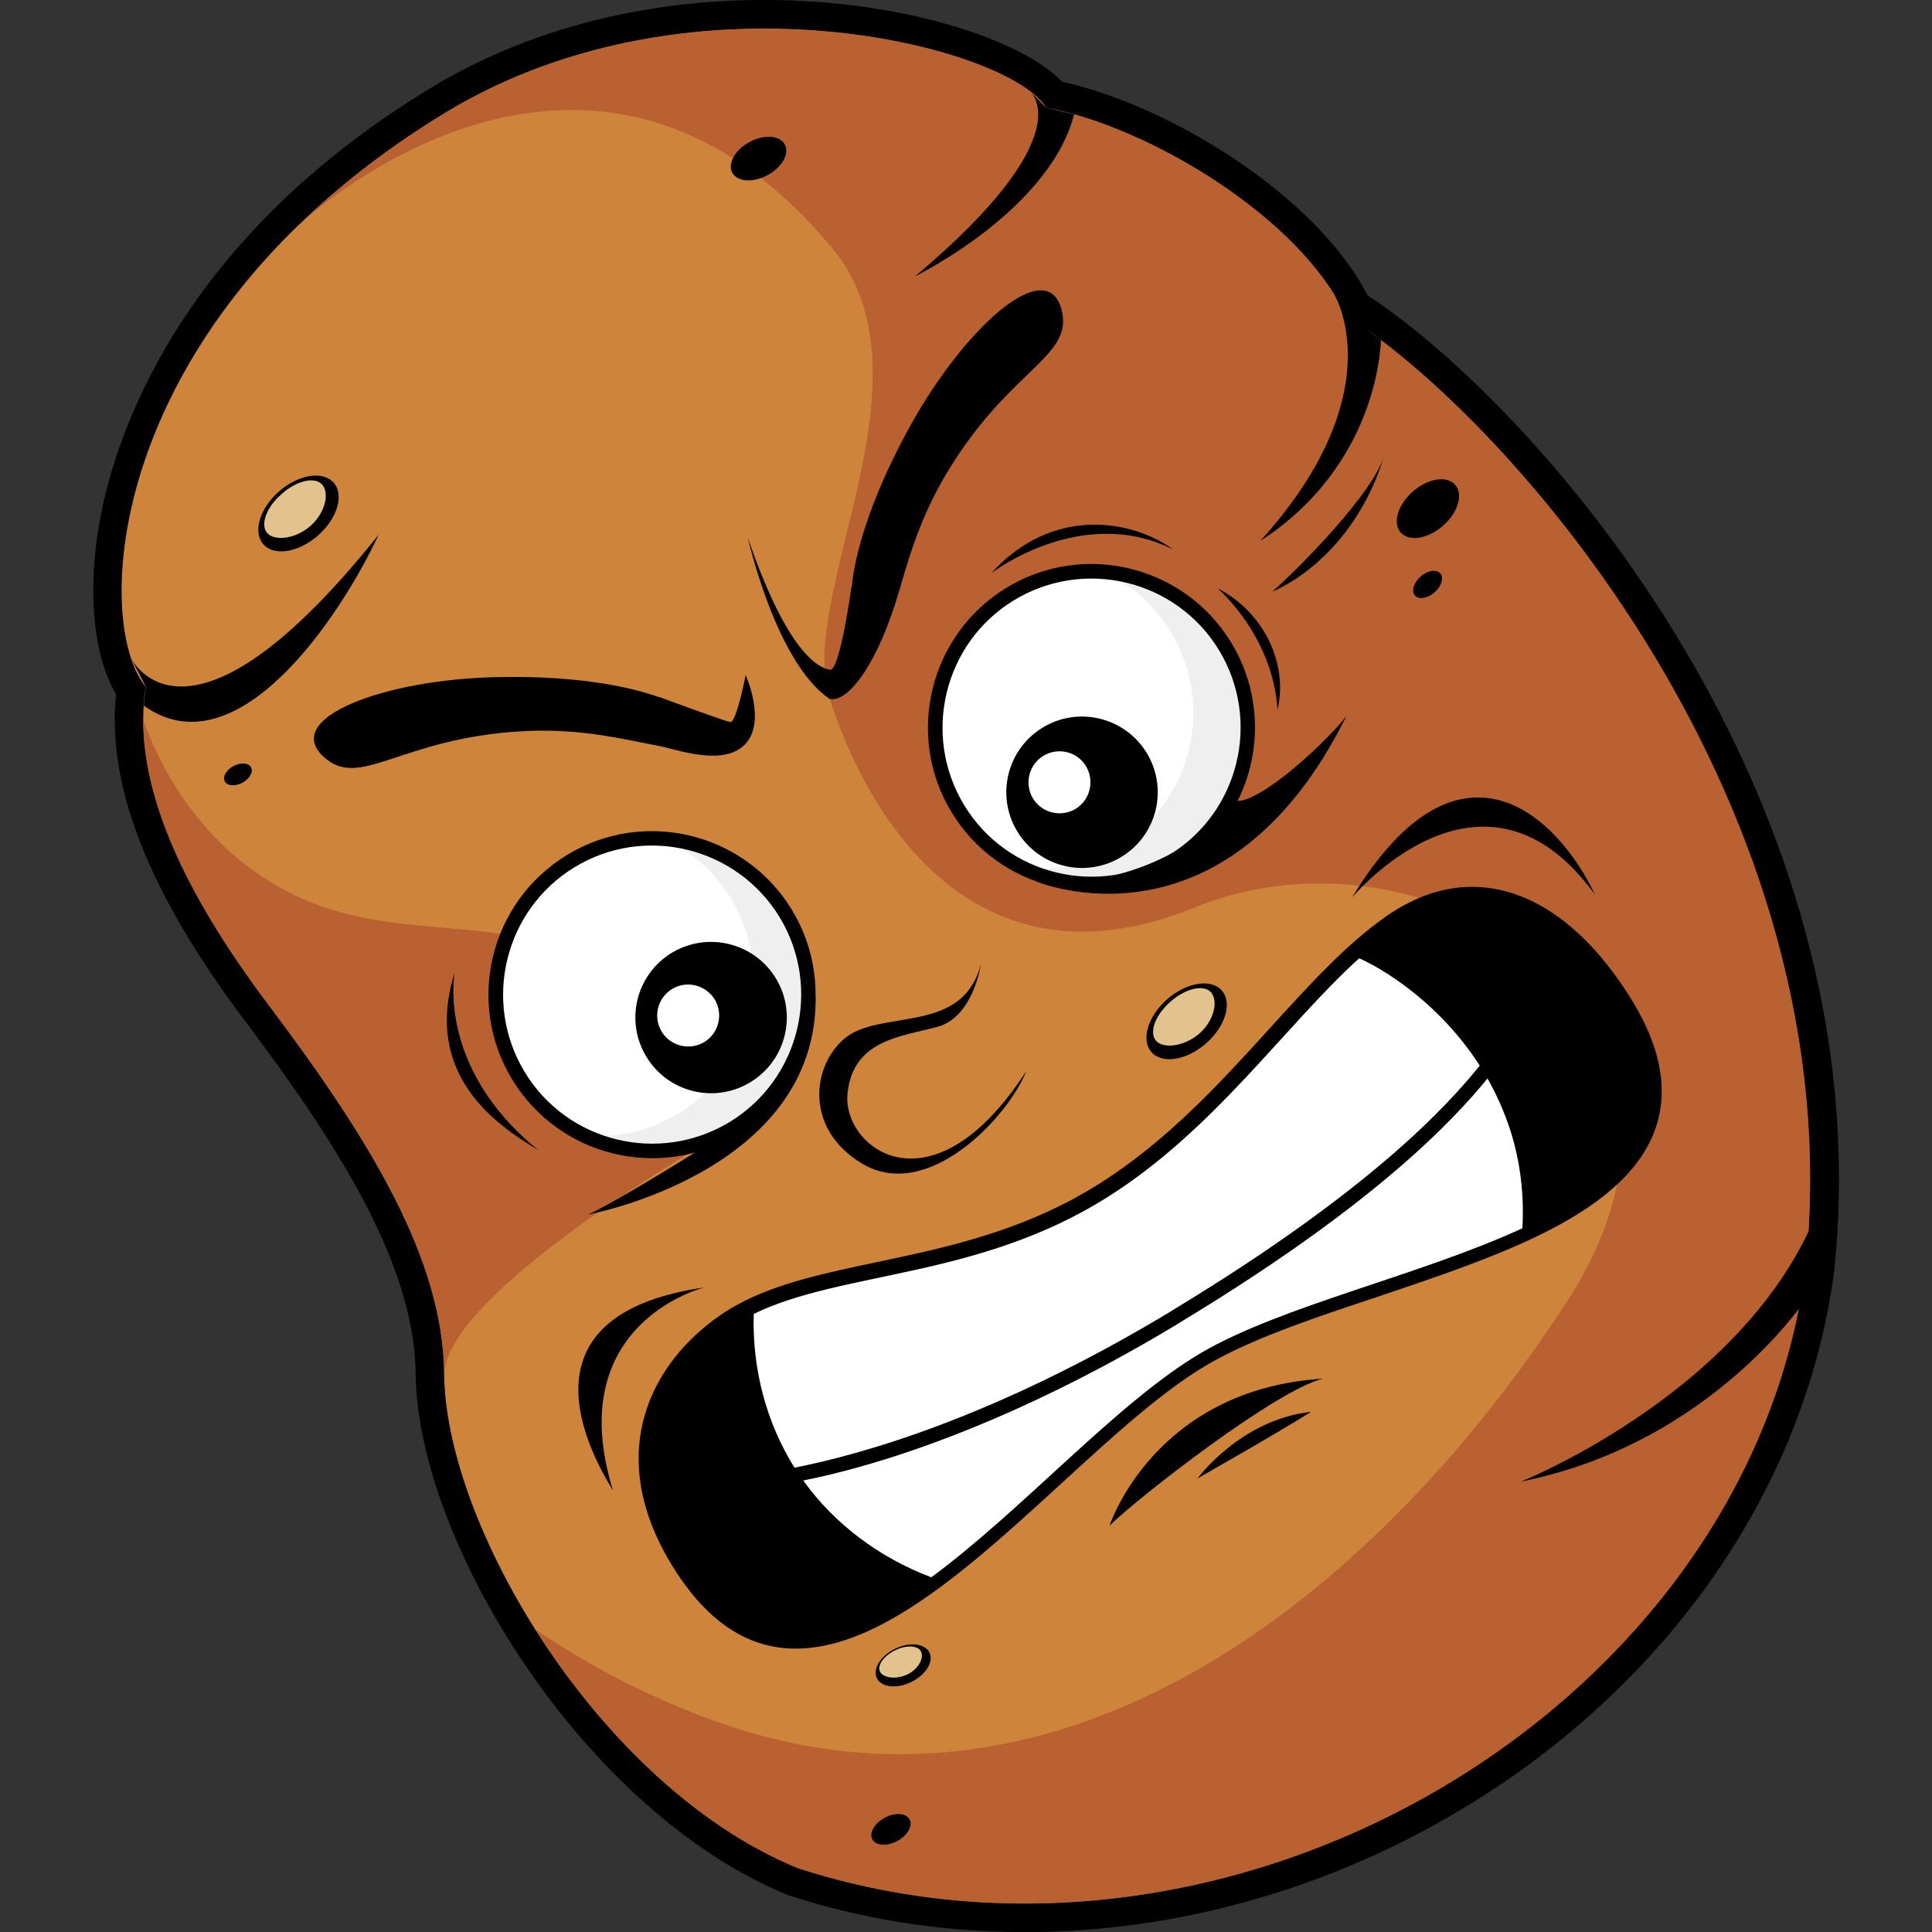 <?xml version="1.0" encoding="utf-8"?>
<!-- Generator: Adobe Illustrator 25.2.1, SVG Export Plug-In . SVG Version: 6.00 Build 0)  -->
<svg version="1.1" id="Слой_1" xmlns="http://www.w3.org/2000/svg" xmlns:xlink="http://www.w3.org/1999/xlink" x="0px" y="0px"
	 viewBox="0 0 1024 1024" style="enable-background:new 0 0 1024 1024;" xml:space="preserve">
<rect x="0" y="0" width="1024" height="1024" fill="#333333" stroke="none"/>
<style type="text/css">
	.st0{fill:#CE843B;}
	.st1{opacity:0.71;fill:#B0542D;}
	.st2{fill:#FFFFFF;}
	.st3{fill:#EFEFEF;}
	.st4{fill:#E2C38D;}
</style>
<g>
	<path d="M755.6,969.8c-106.3,57.1-229.2,69.8-337.2,34.9c-0.4-0.1-0.7-0.3-1.1-0.4c-108-44.3-196.1-187.3-197-276.2
		c-0.6-59.5-43.8-124.9-90.3-186.8c-51.1-67.8-73.5-124.7-68.5-173.4c-11.6-19.4-15.2-52.4-9.2-88.5C59,238.3,89.2,133.8,222,50.5
		c6.3-4,12.9-7.9,19.6-11.5c128-68.7,285.5-33.3,321.3,4.3c57.5,12.7,134.8,60.5,162,113.3c91.2,59.8,273.6,266.8,247.2,517.4
		C956.2,795.1,875.3,905.5,755.6,969.8z"/>
	<path class="st0" d="M956.9,672.4c-30.2,230.9-300.2,393.3-533.9,317.8c-56-22.9-105.3-72.8-139.4-126.7
		c-29.8-47.2-47.9-97.5-48.2-135.5c-0.6-60.5-38.9-123.5-93.4-195.8C95,469.6,76,421.1,75.9,381.7c0-6.1,0.5-12,1.3-17.7
		c-24.1-29.6-22.5-144.5,81.2-244.9l0-0.1l0.3-0.1c19.9-19.3,43.5-38,71.4-55.5c132.2-84.6,305.1-38.8,324.4-6.3
		c54.2,9.9,134.8,58.4,158.6,110C798.5,220.8,982.9,426.3,956.9,672.4z"/>
	<path class="st1" d="M956.9,672.4c-30.2,230.9-300.2,393.3-533.9,317.8c-56-22.9-105.3-72.8-139.4-126.7
		c26.9,18.4,58.2,35.2,94.5,48.4c188.5,68.7,356-72.6,452.9-222.8S758.2,430,633.1,481s-178.7-63.7-193.2-110.5
		c-18.1-53.4,55.2-165.3,4.4-235c-128.3-160-279-22.7-285.6-16.5c19.9-19.3,43.5-38,71.4-55.5c132.2-84.6,305.1-38.8,324.4-6.3
		c54.2,9.9,134.8,58.4,158.6,110C798.5,220.8,982.9,426.3,956.9,672.4z"/>
	<path class="st1" d="M373.9,606.1c0,0-136.5,78.7-138.4,121.8c-0.6-60.5-38.9-123.5-93.4-195.8C95,469.6,76,421.1,75.9,381.7
		c8.9,24.6,30.7,68.2,78.9,92.1c69.6,34.5,142.4-4.7,195.8,73C404.1,624.6,373.9,606.1,373.9,606.1z"/>
	
		<ellipse transform="matrix(0.968 -0.25 0.25 0.968 -78.152 157.174)" class="st2" cx="578.6" cy="385.7" rx="82.8" ry="82.9"/>
	
		<ellipse transform="matrix(0.937 -0.349 0.349 0.937 -162.156 153.626)" class="st2" cx="345.6" cy="527.2" rx="82.8" ry="82.9"/>
	<path class="st3" d="M352.5,444.7c14,6.7,26.3,17.4,34.9,31.6c23.8,39.1,11.3,90.1-27.8,113.8c-15.6,9.5-33.1,13.2-50,11.7
		c24.4,11.7,54,11.2,78.9-3.9c39.1-23.8,51.5-74.7,27.8-113.8C402,460.8,378,446.9,352.5,444.7z"/>
	<path class="st3" d="M585.5,303.2c14,6.7,26.3,17.4,34.9,31.6c23.8,39.1,11.3,90.1-27.8,113.8c-15.6,9.5-33.1,13.2-50,11.7
		c24.4,11.7,54,11.2,78.9-3.9c39.1-23.8,51.5-74.7,27.8-113.8C635,319.3,610.9,305.4,585.5,303.2z"/>
	<g>
		<path d="M390.6,601.3c-40.8,24.8-94.2,11.8-119.1-29.1s-11.8-94.2,29.1-119.1c40.8-24.8,94.2-11.8,119.1,29.1
			C444.5,523,431.5,576.5,390.6,601.3z M304.6,459.6c-37.2,22.6-49.1,71.3-26.5,108.6c22.6,37.3,71.3,49.1,108.6,26.5
			c37.2-22.6,49.1-71.3,26.5-108.6C390.5,448.9,341.8,437,304.6,459.6z"/>
	</g>
	<path d="M411.2,518.5c11.5,18.9,5.5,43.6-13.5,55.1c-18.9,11.5-43.6,5.5-55.1-13.5c-11.5-18.9-5.5-43.6,13.5-55.1
		C375,493.6,399.7,499.6,411.2,518.5z"/>
	<path class="st2" d="M378.8,529.7c4.7,7.8,2.2,17.9-5.5,22.6c-7.8,4.7-17.9,2.2-22.6-5.5c-4.7-7.8-2.2-17.9,5.5-22.6
		C363.9,519.5,374,522,378.8,529.7z"/>
	<g>
		<path d="M623.5,459.7c-40.8,24.8-94.2,11.8-119.1-29.1c-24.8-40.8-11.8-94.2,29.1-119.1c40.8-24.8,94.2-11.8,119.1,29.1
			C677.4,381.5,664.4,434.9,623.5,459.7z M537.5,318.1c-37.2,22.6-49.1,71.3-26.5,108.6c22.6,37.3,71.3,49.1,108.6,26.5
			c37.2-22.6,49.1-71.3,26.5-108.6C623.5,307.4,574.8,295.5,537.5,318.1z"/>
	</g>
	<path d="M607.8,399.1c11.5,18.9,5.5,43.6-13.5,55.1c-18.9,11.5-43.6,5.5-55.1-13.5c-11.5-18.9-5.5-43.6,13.5-55.1
		C571.6,374.1,596.3,380.2,607.8,399.1z"/>
	<path class="st2" d="M575.6,406.1c4.7,7.8,2.2,17.9-5.5,22.6c-7.8,4.7-17.9,2.2-22.6-5.5c-4.7-7.8-2.2-17.9,5.5-22.6
		C560.8,395.9,570.9,398.3,575.6,406.1z"/>
	<path d="M562.6,164c6.8,25.3-27.3,31-60.6,86.4c-27.8,46.2-24.1,84-40.4,87.2c-16.2,3.2-17.2-43.4,21.2-112.5
		C511.3,173.7,554.7,134.6,562.6,164z"/>
	<path d="M171.5,401.1c19.3,17.8,40.1-9.7,104.7-13.5c53.8-3.2,85.6,17.7,95.9,4.8c10.4-12.9-30.4-35.4-109.4-33.5
		C203.9,360.2,149.1,380.5,171.5,401.1z"/>
	<path d="M469.4,859.9c-48.2,25.9-85.4,15.7-113.7-31c-35.9-59.4-10-107.1,26.2-131.9c3-2.1,6.3-4.1,9.7-5.9
		c20.6-11.1,46-16.4,72.9-22.1c32.2-6.8,68.7-14.4,104.1-33.4c0,0,0,0,0,0c4.6-2.5,9.2-5.2,13.6-7.9c36.5-23,64.3-53.5,91.1-83
		c20.9-22.9,40.5-44.6,62.1-59.5c3.1-2.2,6.3-4.1,9.5-5.8c37.8-20.3,77.8-7.2,110,35.9c21.4,28.7,29.4,53.7,24.4,76.3
		c-5,22.3-22.7,41.4-54.3,58.4c-27.4,14.7-61.8,26.2-95.1,37.4C698,698,668,708.1,645.5,720.2c-1.8,1-3.5,1.9-5.2,2.9
		c-24.2,14.1-50.3,38-77.9,63.3C531.7,814.5,500,843.5,469.4,859.9C469.4,859.9,469.4,859.9,469.4,859.9z"/>
	<path d="M362.2,825c72.9,120.6,186.1-56.9,274.2-108.4c88-51.5,309.9-65.9,212.4-196.7c-33.2-44.5-72.7-53.6-109-28.4
		c-47.4,32.9-86.8,100.8-153.4,142.7c-75.1,47.2-154,37.5-200.1,69.2C357.6,722.9,326.6,766,362.2,825z"/>
	<g>
		<path class="st2" d="M620,695.4c1.2-0.8,2.5-1.5,3.7-2.3c103-62.6,143.2-106.8,160.6-128.3c-11.5-17.9-26.8-33.5-44.6-45.8
			c-6.1-4.2-12.5-8-19.3-11.1c-39.4,35.7-76.5,90.8-133.7,126.8c-68.5,43-140.1,38.8-187.2,61.7c-0.9,29,6.6,57.5,21.6,81.5
			C457.6,770.7,528,750.8,620,695.4z"/>
		<path class="st2" d="M627.6,699.6c-1.2,0.8-2.5,1.5-3.7,2.3c-72.5,43.7-131.3,65.2-167.7,75.4c-11.7,3.3-21.9,5.7-30.5,7.4
			c0.1,0.2,0.3,0.4,0.4,0.5c16.5,22.8,40.2,40.5,67.5,50.8c48.5-35.7,99-93.2,143.1-119c42.5-24.9,116.3-41.1,170.2-66
			c0.9-15.3-0.6-30.6-4.4-45.1c-3.2-12-8-23.5-14.1-34.3C769.9,594.3,728.4,638.4,627.6,699.6z"/>
	</g>
	<path d="M69.5,348.9c0,0,29.6,61.7,131.2-65.5C179.6,328.5,125,409,76.2,374c0.6-6.7,1.1-10,1.1-10L69.5,348.9z"/>
	<path d="M545.6,48.1c0,0,29.7,22.4-60.6,98.4c32.7-17,74.9-48.7,84.3-85.9c-14.8-3.5-14.8-3.5-14.8-3.5L545.6,48.1z"/>
	<path d="M707.6,156.9c0,0,2.2,3.7,4.1,10.6c5.2,18.9,8.1,61.9-43.6,119.1c41.8-26.8,61.5-69,63.9-106.3
		c-13.4-9.6-15.7-14.3-15.7-14.3L707.6,156.9z"/>
	<path d="M396.4,285.1c0,0,14.8,66.2,43.4,85.4c12,1.9,26.9-25.3,34.5-50.3c-10,5.3-23-9.2-23-9.2s-6.1,44.8-11.4,44
		C434.6,354.1,417.9,347.8,396.4,285.1z"/>
	<path d="M349.3,369.4c0,0,34.4,12.7,37.7,13.3c3.3,0.6,8.2-24.9,8.2-24.9s11.3,24.8-0.4,36.8c-11.7,12-36.7,2.4-47,0.4
		C358,388,349.3,369.4,349.3,369.4z"/>
	<path d="M311.9,643.7c0,0,121.9-22.6,120.4-116c-2.3,19.1-12.4,36.1-27,54.8c-11.6,13.7-16.7,15.6-16.7,15.6S334,633.1,311.9,643.7
		z"/>
	<path d="M549.9,467.4c0,0,99.5,41.4,163.7-87.8c-14.7,18.3-53.1,52-61.3,43.6C647.9,440,602.6,471.8,549.9,467.4z"/>
	<path d="M588.1,808.6c0,0,23.4-72.2,113.1-77.9C676.4,736.8,604.5,792.7,588.1,808.6z"/>
	<path d="M634.7,783.6c0,0,22.8-31.2,60.2-35.3C678.2,758.9,634.7,783.6,634.7,783.6z"/>
	<path d="M716.6,475.7c0,0,69.4-83.4,128.7-1.6C826.4,433.8,774,381.2,716.6,475.7z"/>
	<path d="M373.2,682.4c0,0-75.8,18.8-48.3,107.6C302.7,754,284.1,695.3,373.2,682.4z"/>
	<path d="M674.4,313.5c0,0,42.7-15.9,59.8-73.6C729.3,260.4,686.5,303.1,674.4,313.5z"/>
	<path d="M806.1,785.3c0,0,125.2-49.9,159.7-150.3c-2,42-6.7,50.9-6.7,50.9S908.9,764.7,806.1,785.3z"/>
	<path d="M241,515.5c0,0-9.9,50.1,44.2,94C262.7,596.1,224.1,569.4,241,515.5z"/>
	<path d="M519.9,511.1c0,0-4,27.9-22.9,33.1c-18.8,5.2-44.9,6.6-47.8,35.4s44.6,65.6,94.7-11.8c-9.5,24.1-52.3,70-87.2,48.8
		c-35-21.2-23.9-61.4-1.9-70.5C476.8,537,511,544.5,519.9,511.1z"/>
	<path d="M158.4,119.1l0.3-0.1C158.5,119.1,158.4,119.1,158.4,119.1L158.4,119.1z"/>
	<ellipse transform="matrix(0.881 -0.473 0.473 0.881 8.019 200.158)" cx="402.1" cy="84.1" rx="15.8" ry="10"/>
	<ellipse transform="matrix(0.753 -0.657 0.657 0.753 9.588 564.275)" cx="757.3" cy="269.4" rx="19.2" ry="12.1"/>
	<g>
		<ellipse transform="matrix(0.753 -0.657 0.657 0.753 -139.899 171.259)" cx="158.4" cy="272.2" rx="24.8" ry="15.6"/>
		<path class="st4" d="M170.8,256.9c3.8,4.4,1.8,14.7-6.2,21.8s-19.2,8.2-23,3.8c-3.8-4.4-0.4-13.7,7.7-20.7
			C157.4,254.6,167,252.5,170.8,256.9z"/>
	</g>
	<g>
		<ellipse transform="matrix(0.753 -0.657 0.657 0.753 -200.707 547.306)" cx="629.5" cy="541.3" rx="24.8" ry="15.6"/>
		<path class="st4" d="M641.9,526c3.8,4.4,1.8,14.7-6.2,21.8c-8.1,7-19.2,8.2-23,3.8s-0.4-13.7,7.7-20.7
			C628.4,523.8,638.1,521.6,641.9,526z"/>
	</g>
	<g>
		<ellipse transform="matrix(0.899 -0.439 0.439 0.899 -338.664 299.161)" cx="478.2" cy="882.6" rx="15.5" ry="9.8"/>
		<path class="st4" d="M488.2,875.4c1.6,3.3-1.3,9.2-7.3,12.1c-6,2.9-12.9,1.8-14.5-1.5c-1.6-3.3,2-8.3,8-11.3
			S486.6,872.1,488.2,875.4z"/>
	</g>
	<ellipse transform="matrix(0.753 -0.657 0.657 0.753 -16.916 574.115)" cx="757.2" cy="309.6" rx="8.9" ry="5.6"/>
	<ellipse transform="matrix(0.881 -0.473 0.473 0.881 -402.481 338.57)" cx="472.2" cy="969.8" rx="11.2" ry="7"/>
	<ellipse transform="matrix(0.881 -0.473 0.473 0.881 -179.151 108.436)" cx="126.1" cy="410.5" rx="7.9" ry="5"/>
	<path d="M525.4,303.8c0,0,47.8-36.9,96.3-12.6C600.9,275.9,558.4,267.4,525.4,303.8z"/>
	<path d="M645.2,311.7c0,0,29.4,24.8,31.9,64.5C682.8,352,670.3,324.7,645.2,311.7z"/>
</g>
</svg>
